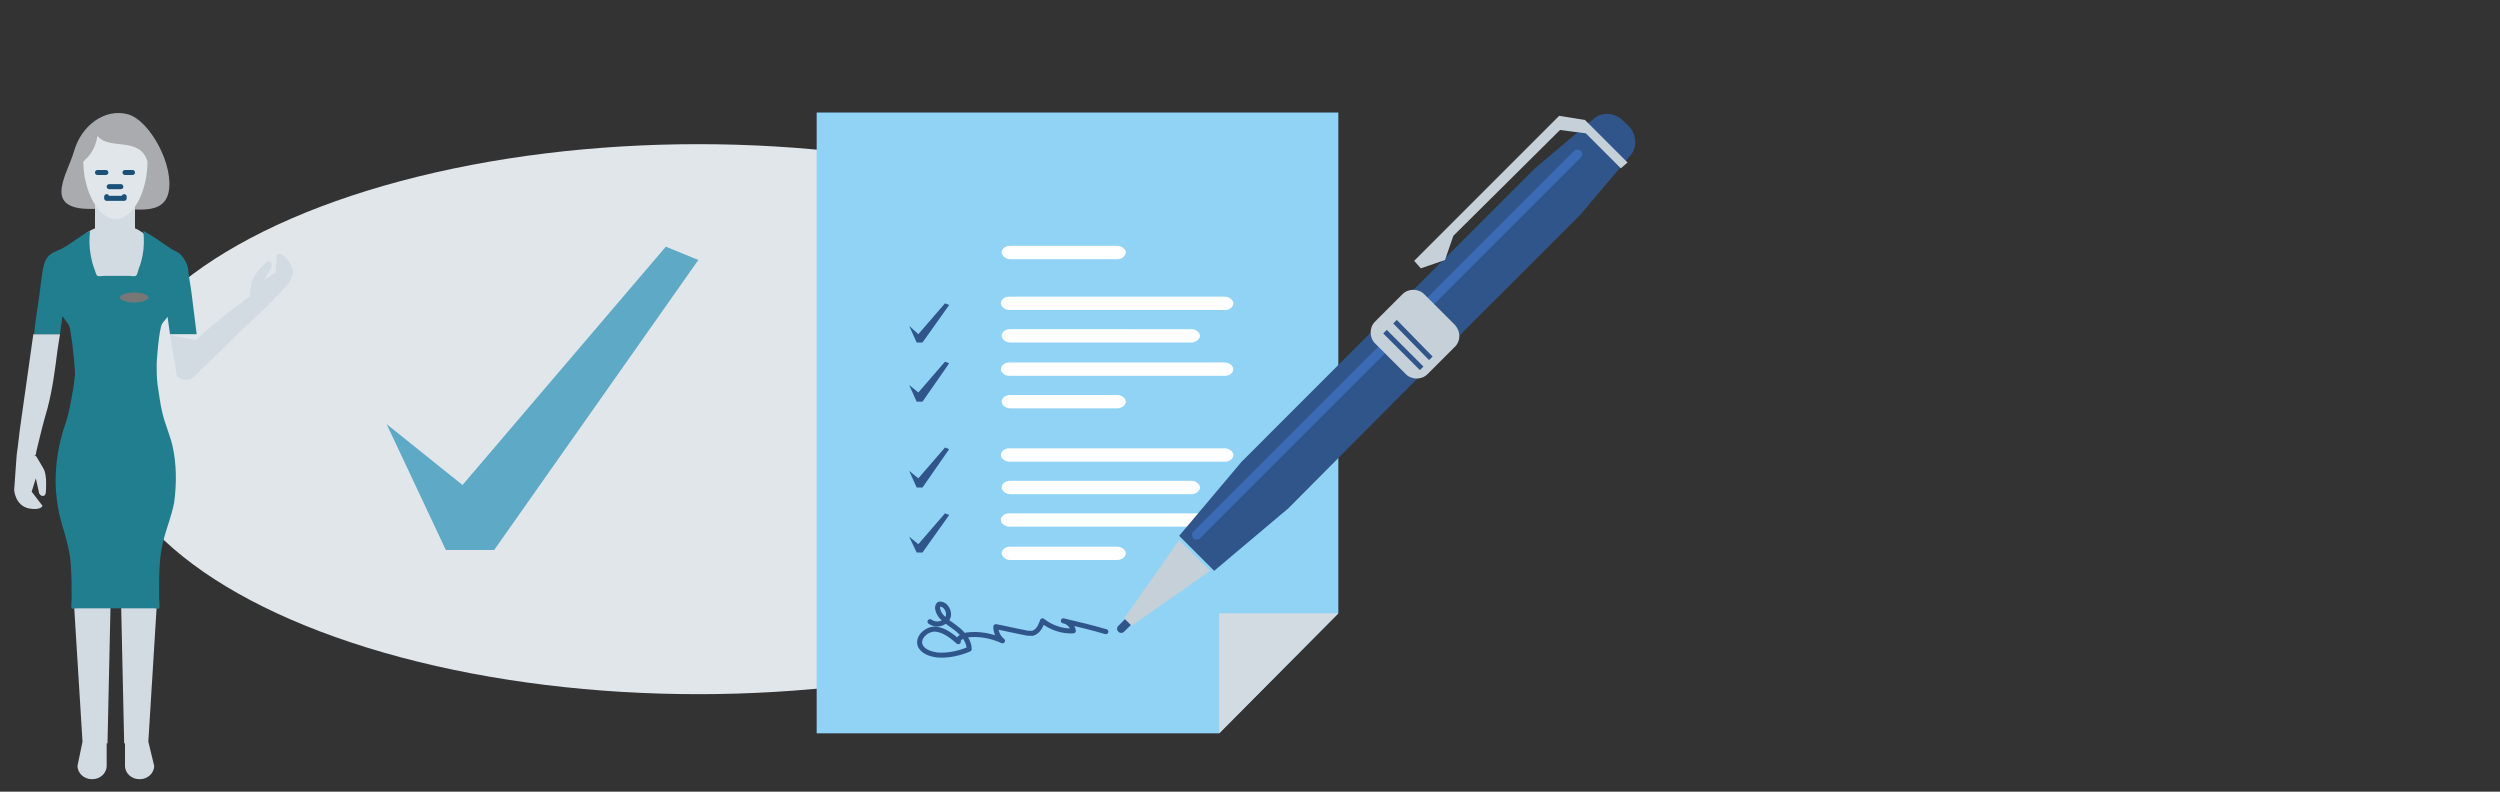 <?xml version="1.0" encoding="utf-8"?>
<!-- Generator: Adobe Illustrator 19.1.0, SVG Export Plug-In . SVG Version: 6.00 Build 0)  -->
<svg version="1.1" xmlns="http://www.w3.org/2000/svg" xmlns:xlink="http://www.w3.org/1999/xlink" x="0px" y="0px"
	 viewBox="0 0 300 95" style="enable-background:new 0 0 300 95;" xml:space="preserve">
<rect x="0" y="0" width="300" height="95" fill="#333333" stroke="none"/>
<g id="BG">
</g>
<g id="Layer_1">
	<g>
		<ellipse style="fill:#E1E6EB;" cx="83.8" cy="50.3" rx="71.4" ry="33"/>
		<polygon style="fill:#90D3F5;" points="160.6,13.5 98,13.5 98,88 146.3,88 160.6,73.6 		"/>
		<polygon style="fill:#D3DBE2;" points="146.3,88 160.6,73.6 146.3,73.6 		"/>
		<g>
			<path style="fill:#FFFFFF;" d="M147,37.2h-25.9c-0.5,0-1-0.4-1-0.8s0.4-0.8,1-0.8H147c0.5,0,1,0.4,1,0.8S147.6,37.2,147,37.2z"/>
			<path style="fill:#FFFFFF;" d="M143,41.1h-21.8c-0.5,0-1-0.4-1-0.8s0.4-0.8,1-0.8H143c0.5,0,1,0.4,1,0.8S143.5,41.1,143,41.1z"/>
			<path style="fill:#FFFFFF;" d="M147,45.1h-25.9c-0.5,0-1-0.4-1-0.8c0-0.4,0.4-0.8,1-0.8H147c0.5,0,1,0.4,1,0.8
				C148,44.7,147.6,45.1,147,45.1z"/>
			<path style="fill:#FFFFFF;" d="M134.1,49h-12.9c-0.5,0-1-0.4-1-0.8s0.4-0.8,1-0.8h12.9c0.5,0,1,0.4,1,0.8S134.6,49,134.1,49z"/>
			<path style="fill:#FFFFFF;" d="M134.1,31.1h-12.9c-0.5,0-1-0.4-1-0.8c0-0.4,0.4-0.8,1-0.8h12.9c0.5,0,1,0.4,1,0.8
				C135,30.8,134.6,31.1,134.1,31.1z"/>
		</g>
		<g>
			<path style="fill:#FFFFFF;" d="M147,55.4h-25.9c-0.5,0-1-0.4-1-0.8s0.4-0.8,1-0.8H147c0.5,0,1,0.4,1,0.8S147.6,55.4,147,55.4z"/>
			<path style="fill:#FFFFFF;" d="M143,59.3h-21.8c-0.5,0-1-0.4-1-0.8s0.4-0.8,1-0.8H143c0.5,0,1,0.4,1,0.8S143.5,59.3,143,59.3z"/>
			<path style="fill:#FFFFFF;" d="M147,63.2h-25.9c-0.5,0-1-0.4-1-0.8c0-0.4,0.4-0.8,1-0.8H147c0.5,0,1,0.4,1,0.8
				C148,62.9,147.6,63.2,147,63.2z"/>
			<path style="fill:#FFFFFF;" d="M134.1,67.2h-12.9c-0.5,0-1-0.4-1-0.8s0.4-0.8,1-0.8h12.9c0.5,0,1,0.4,1,0.8
				S134.6,67.2,134.1,67.2z"/>
		</g>
		<polygon style="fill:#30558B;" points="109.1,39.1 110.2,40.1 113.4,36.4 113.9,36.6 110.7,41.1 110,41.1 		"/>
		<polygon style="fill:#30558B;" points="109.1,46.2 110.2,47.1 113.4,43.4 113.9,43.6 110.7,48.2 110,48.2 		"/>
		<polygon style="fill:#30558B;" points="109.1,56.5 110.2,57.4 113.4,53.7 113.9,53.9 110.7,58.5 110,58.5 		"/>
		<polygon style="fill:#30558B;" points="109.1,64.4 110.2,65.3 113.4,61.6 113.9,61.8 110.7,66.3 110,66.3 		"/>
		<g>
			<polygon style="fill:#30558B;" points="172.1,43.4 154.6,61 145.7,68.5 143.6,66.4 141.5,64.3 149,55.4 166.6,37.8 169.4,40.6 
							"/>
			<path style="fill:#30558B;" d="M168.3,36.1l15.8-15.8c0,0,0.1-0.1,0.1-0.1l7.1-6c1-0.8,2.5-0.7,3.5,0.3l0.3,0.3l0.3,0.3
				c1,1,1.1,2.5,0.3,3.5l-6,7.1c0,0-0.1,0.1-0.1,0.1l-15.8,15.8c-0.9,0.9-2.5,0.9-3.6-0.2l-0.9-0.9l-0.9-0.9
				C167.4,38.7,167.3,37.1,168.3,36.1z"/>
			<path style="fill:#30558B;" d="M137.5,73.2l-2.6,2.6c-0.2,0.2-0.5,0.2-0.7,0l0,0c-0.2-0.2-0.2-0.5,0-0.7l2.6-2.6
				c0.2-0.2,0.5-0.2,0.7,0l0,0C137.6,72.7,137.6,73,137.5,73.2z"/>
			<g>
				<polygon style="fill:#C5D0D9;" points="141.5,64.8 134.9,74.2 135.8,75.1 145.2,68.5 				"/>
			</g>
			<polygon style="fill:#C5D0D9;" points="195.3,19.5 190.2,14.4 187.1,13.9 169.7,31.3 170.5,32.2 173.4,31.2 174.4,28.3 
				187.2,15.6 190.3,16 194.5,20.2 			"/>
			<path style="fill:#3A6BB4;" d="M188.9,18.1l-45.7,45.7c-0.2,0.2-0.2,0.6,0,0.8l0,0c0.2,0.2,0.6,0.2,0.8,0l45.7-45.7
				c0.2-0.2,0.2-0.6,0-0.8l0,0C189.5,17.9,189.1,17.9,188.9,18.1z"/>
			<path style="fill:#C5D0D9;" d="M174.6,41.6l-3.3,3.3c-0.7,0.7-1.9,0.7-2.6,0l-3.7-3.7c-0.7-0.7-0.7-1.9,0-2.6l3.3-3.3
				c0.7-0.7,1.9-0.7,2.6,0l3.7,3.7C175.3,39.8,175.3,40.9,174.6,41.6z"/>
			<line style="fill:none;stroke:#30558B;stroke-width:0.603;stroke-miterlimit:10;" x1="166.2" y1="39.8" x2="170.6" y2="44.2"/>
			<line style="fill:none;stroke:#30558B;stroke-width:0.603;stroke-miterlimit:10;" x1="167.4" y1="38.6" x2="171.7" y2="43"/>
		</g>
		
			<path style="fill:none;stroke:#30558B;stroke-width:0.603;stroke-linecap:round;stroke-linejoin:round;stroke-miterlimit:10;" d="
			M111.6,74.6c0.7,0.5,1.7,0.3,2.1-0.4c0.4-0.7-0.2-1.8-1-1.7c-0.4,0.3-0.1,1,0.2,1.4c0.6,0.7,1.4,1.1,2.1,1.7
			c0.7,0.6,1.3,1.4,1.3,2.3c-1.2,0.5-2.5,0.8-3.8,0.7c-0.8-0.1-1.8-0.4-2.1-1.2c-0.3-1,0.9-2,1.9-1.9c1,0.1,1.9,0.8,2.7,1.5
			c-0.1-0.4,0.5-0.7,1-0.8c1.5-0.2,3,0.1,4.3,0.7c-0.5-0.4-0.8-1-0.8-1.7c1.1,0.2,2.3,0.5,3.4,0.7c0.3,0.1,0.7,0.1,1,0.1
			c0.7-0.2,1-0.9,1.2-1.5c1,0.8,2.4,1.3,3.7,1.2c-0.1-0.6-0.6-1.1-1.2-1.2c1.7,0.4,3.4,0.8,5.1,1.3"/>
		<g>
			<path style="fill:#AAABAE;" d="M20.2,23.2c-0.8,3.1-5.1,1.5-7.9,1.8c-7.7,0.7-4.3-3.8-3.4-6.9s3.7-5.1,6.4-4.4
				C18,14.4,21,20,20.2,23.2z"/>
			<path style="fill:#D3DBE2;" d="M18.3,30c0-1.1-0.9-2.1-2.1-2.6v-4.8h-4.8v4.8c-1.3,0.5-2.2,1.5-2.2,2.7s2.2,5.7,2.2,5.7h4.8
				C16.2,35.7,18.3,31.1,18.3,30z"/>
			<path style="fill:#D3DBE2;" d="M17.8,89L19,69.6L18.6,50h-2.2h-2h-1.2h-2H9.1L8.7,69.6L9.9,89l-0.6,2.9c0,0.9,0.8,1.6,1.7,1.6
				h0.1c0.9,0,1.7-0.7,1.7-1.6v-2.7h0.1l0.5-22.8l0.5-6.9l0.5,6.9l0.5,22.8h0.1v2.7c0,0.9,0.8,1.6,1.7,1.6h0.1
				c0.9,0,1.7-0.7,1.7-1.6L17.8,89z"/>
			<path style="fill:#E1E6EB;" d="M17.7,19.4c0,3.5-1.7,6.9-3.8,6.9S10,22.9,10,19.4c0.6-0.6,1.4-1.3,1.7-3.1
				C13.1,18.1,16.8,16.3,17.7,19.4z"/>
			<path style="fill:#D3DBE2;" d="M2.5,50.7C2.3,52,2.2,53.3,2,54.6l-0.3,4.2c0,0,0.1,1.8,1.7,2.2c1.5,0.3,1.7-0.3,1.7-0.3l-1.3-1.7
				l0.5-1.6l0.4,1.8c0,0,0.2,0.4,0.5,0.3c0.3,0,0.3-0.5,0.3-0.5s0.2-2-0.3-2.8c-0.5-0.9-0.9-1.5-0.9-1.5H4.1
				c0.3-0.1,0.2-0.4,0.3-0.7c0.4-1.7,0.8-3.3,1.3-5c0.6-2.3,0.9-4.6,1.2-7c0.1-0.6,0.2-1.3,0.3-1.9H4C3.5,43.6,3,47.2,2.5,50.7z"/>
			<path style="fill:#D3DBE2;" d="M23.5,40.8c1.9-1.7,3.5-3.1,5.5-4.5c0.2-0.1,0.7-0.7,1-0.7l0,0l0,0c0,0,0,0,0,0c0,0,0-0.8,0.2-1.7
				c0.2-1,1.6-2.3,1.6-2.3s0.3-0.4,0.6-0.2c0.3,0.2,0.2,0.6,0.2,0.6l-0.9,1.6l1.4-0.9l0.1-2.2c0,0,0.6-0.4,1.5,0.9
				c1,1.3-0.1,2.7-0.1,2.7l-2.9,3c-3.2,2.9-5.5,5.3-8.5,8.2c-0.5,0.5-1.8,0.3-2-0.3l-0.8-4.8"/>
			<path style="fill:#207E8F;" d="M23,35.3c-0.1-0.9-0.3-1.8-0.4-2.7c0-0.8-0.5-1.7-1.1-2.2c-0.4-0.3-0.8-0.4-1.2-0.7
				c-1-0.7-2-1.4-3.1-2c0.1,1,0.1,2-0.1,3c-0.1,0.5-0.2,0.9-0.4,1.4c-0.1,0.2-0.2,0.9-0.4,1c-0.2,0.1-0.6,0-0.8,0c-0.5,0-1,0-1.5,0
				c-0.5,0-1,0-1.5,0c-0.2,0-0.6,0.1-0.8,0c-0.2-0.1-0.3-0.7-0.4-0.9c-0.2-0.5-0.3-1-0.4-1.5c-0.2-1-0.2-2-0.1-3
				c-1.2,0.6-2.2,1.5-3.3,2.1C6.6,30.2,6,30.4,5.6,31c-0.3,0.5-0.4,1-0.5,1.6c-0.2,1.2-0.3,2.4-0.5,3.7c-0.2,1.3-0.4,2.5-0.5,3.8
				h3.1c0.1-0.7,0.2-1.5,0.3-2.2c0.3,0.6,0.7,0.8,0.9,1.5c0.1,0.7,0.2,1.4,0.3,2c0.1,1.2,0.3,2.4,0.3,3.6c-0.1,1.1-0.3,2.2-0.5,3.2
				c-0.2,1.1-0.4,2-0.8,3.1c-1.2,3.7-1.4,7.7-0.3,11.5c0.5,1.7,1,3.3,1.1,5c0.1,1.4,0.1,2.8,0.1,4.1c0,0.2-0.1,1,0,1.1
				c0.1,0.1,0.5,0,0.6,0c1.2,0,2.4,0,3.6,0c1.4,0,2.8,0,4.2,0c0.5,0,1,0,1.5,0c0.1,0,0.6,0.1,0.6,0c0.1-0.1,0-1,0-1.2
				c0-0.7,0-1.3,0-2c0-1.7,0.1-3.3,0.5-4.9c0.4-1.6,1-3,1.3-4.6c0.3-2.2,0.3-4.6-0.2-6.8c-0.3-1.3-0.9-2.6-1.2-3.9
				c-0.3-1.2-0.4-2.3-0.6-3.5c-0.1-0.9-0.1-1.6-0.1-2.5c0.1-1.4,0.2-2.9,0.5-4.3c0.1-0.6,0.5-0.8,0.8-1.3c0.1,0.7,0.2,1.4,0.3,2.1
				h3.2C23.4,38.5,23.2,36.9,23,35.3z"/>
			<ellipse style="fill:#777777;" cx="16.1" cy="35.7" rx="1.7" ry="0.6"/>
			<g>
				<g>
					
						<line style="fill:none;stroke:#1B5178;stroke-width:0.603;stroke-linecap:round;stroke-linejoin:round;stroke-miterlimit:10;" x1="11.7" y1="20.7" x2="12.7" y2="20.7"/>
					
						<line style="fill:none;stroke:#1B5178;stroke-width:0.603;stroke-linecap:round;stroke-linejoin:round;stroke-miterlimit:10;" x1="15" y1="20.7" x2="15.9" y2="20.7"/>
				</g>
				
					<line style="fill:none;stroke:#1B5178;stroke-width:0.603;stroke-linecap:round;stroke-linejoin:round;stroke-miterlimit:10;" x1="13.1" y1="22.4" x2="14.5" y2="22.4"/>
				
					<polyline style="fill:none;stroke:#1B5178;stroke-width:0.603;stroke-linecap:round;stroke-linejoin:round;stroke-miterlimit:10;" points="
					14.9,23.6 14.9,23.8 12.8,23.8 12.8,23.6 				"/>
			</g>
		</g>
		<polygon style="fill:#5EA9C6;" points="46.4,50.9 55.5,58.2 79.9,29.6 83.8,31.2 59.3,66 53.5,66 		"/>
	</g>
</g>
<g id="_x31_7_col_GUIDES" style="display:none;">
	<g style="display:inline;opacity:0.5;">
		<polyline style="fill:#D0D0D0;stroke:#CD1E79;stroke-width:0.56;stroke-miterlimit:10;" points="26.5,5509.3 26.5,-3346.8 
			68.4,-3346.8 68.4,5509.3 		"/>
		<polyline style="fill:#D0D0D0;stroke:#CD1E79;stroke-width:0.56;stroke-miterlimit:10;" points="98.6,5509.3 98.6,-3346.8 
			140.5,-3346.8 140.5,5509.3 		"/>
		<polyline style="fill:#D0D0D0;stroke:#CD1E79;stroke-width:0.56;stroke-miterlimit:10;" points="170.8,5509.3 170.8,-3346.8 
			212.8,-3346.8 212.8,5509.3 		"/>
		<polyline style="fill:#D0D0D0;stroke:#CD1E79;stroke-width:0.56;stroke-miterlimit:10;" points="243.1,5509.3 243.1,-3346.8 
			285,-3346.8 285,5509.3 		"/>
	</g>
</g>
</svg>
